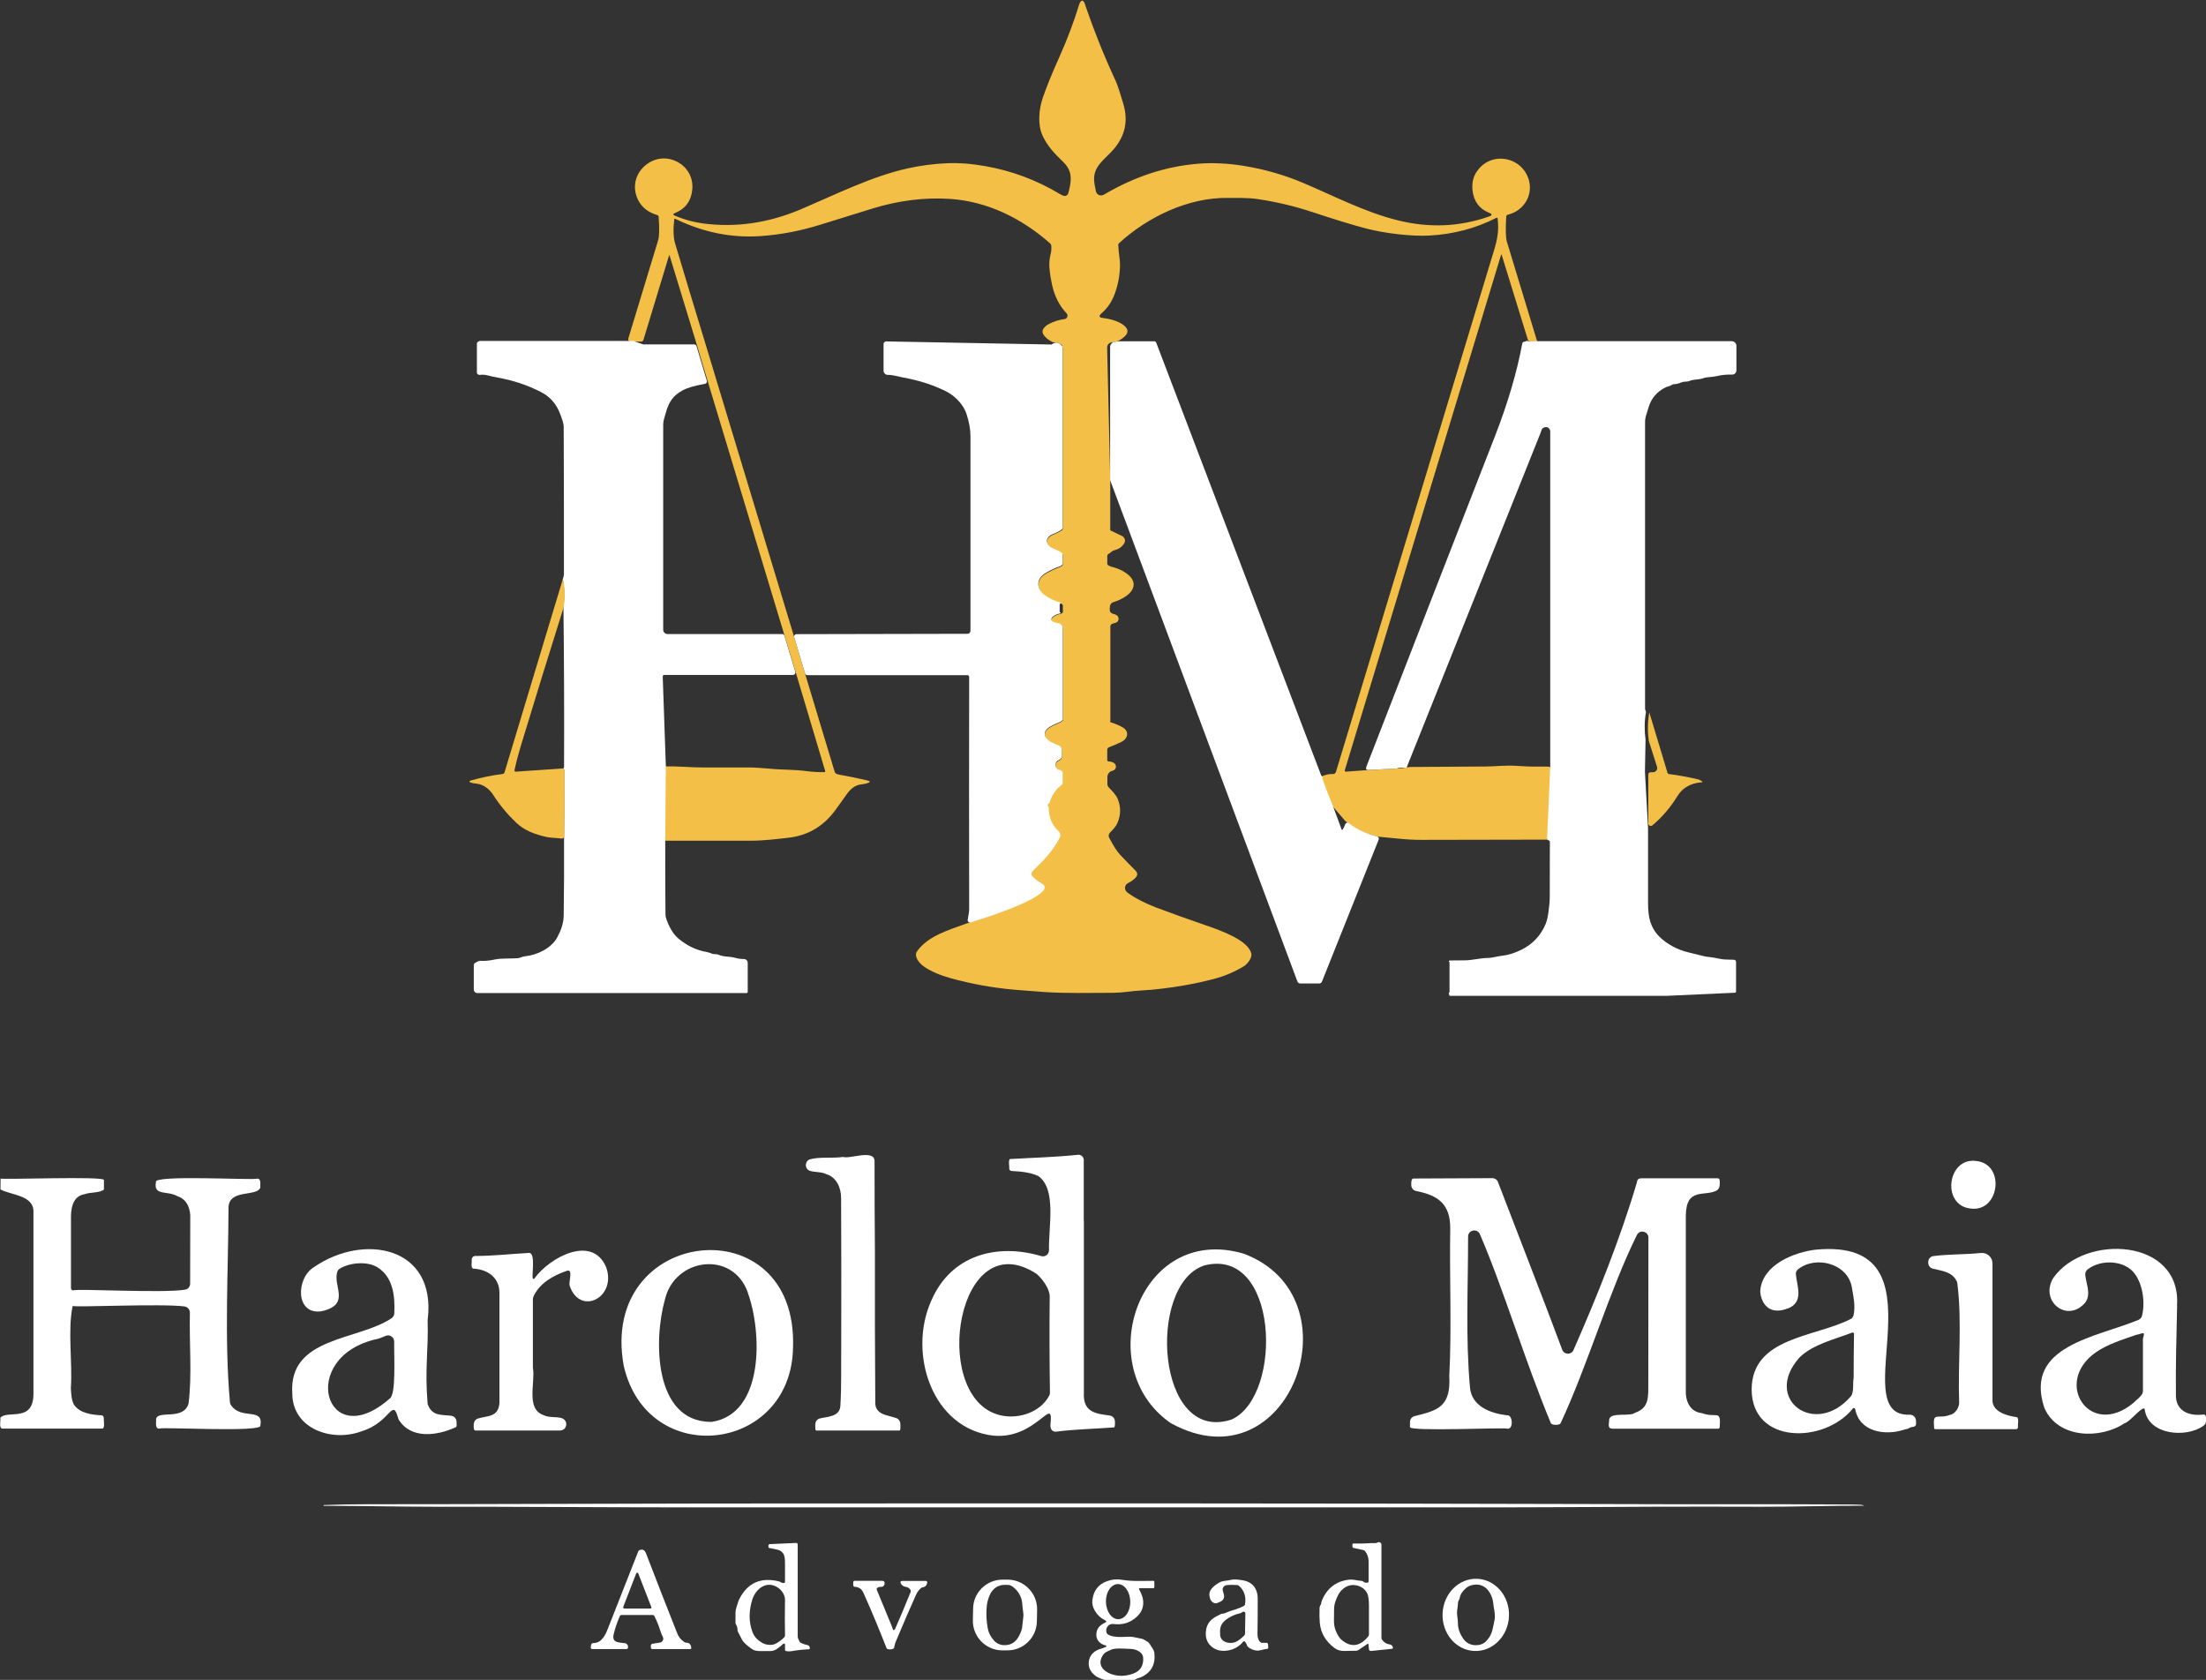 <svg xmlns="http://www.w3.org/2000/svg" id="Camada_2" data-name="Camada 2" viewBox="0 0 184.01 140.13"><rect x="0" y="0" width="184.01" height="140.13" fill="#333333" stroke="none"/><defs><style>      .cls-1 {        fill: #fff;      }      .cls-1, .cls-2 {        stroke-width: 0px;      }      .cls-2 {        fill: #f4bf46;      }    </style></defs><g id="Camada_1-2" data-name="Camada 1"><g><g><path class="cls-2" d="M128.24,28.48c-.21.03-.42.03-.64-.01-.08-.01-.14-.07-.16-.14l-2.17-7.04c-.02-.08-.05-.08-.07,0l-13.02,42.94c-.03.1,0,.14.11.14l1.77-.13,2.43-.13.75-.06s.04,0,.08-.03c.12-.03.24-.04.37-.04,2.09-.01,4.18-.03,6.27-.04.67,0,1.6-.11,2.42-.06.8.05,1.29.07,1.49.07.42,0,.84,0,1.29,0,.11,0,.21.09.21.21l-.05,5.86c-.05,0-.1.01-.15.02-3.54.01-7.08.02-10.62.02-.58,0-1.18-.03-1.78-.09-.63-.06-1.22-.12-1.76-.17,0,0-.02,0-.03,0-1.15-.26-2.08-.7-2.78-1.33,0,0-.02-.01-.02-.02l-1.12-1.31s-.03-.03-.03-.05c-.29-.69-.57-1.4-.83-2.13-.02-.06-.01-.12.02-.18.34-.16.65-.23.94-.21.15,0,.24-.06.28-.2,4.41-14.54,8.8-29.03,13.17-43.45.31-1.01.43-1.74.31-2.7,0-.05-.06-.07-.1-.05-1.72.88-3.58,1.37-5.59,1.48-.74.04-1.61,0-2.6-.11-.98-.11-1.86-.27-2.64-.47-1.11-.29-2.6-.74-4.46-1.36-1.51-.5-3.04-.87-4.61-1.1-.84-.13-1.68-.09-2.5-.1-3.28-.05-6.66,1.57-9.05,3.75-.07.06-.1.13-.09.22.02.34.05.69.1,1.03.05.36.06.77.01,1.22-.08.79-.27,1.52-.57,2.17-.21.46-.53.88-.94,1.24-.25.22-.21.35.13.39.58.06,1.59.31,1.96.85.1.15.1.35,0,.5-.17.24-.43.44-.79.6-.02,0-.04.01-.06.02l-.4.06c-.21.03-.37.21-.37.43l.26,11.1v4.05s-.02.1.04.12l.94.45c.23.11.32.4.18.62-.18.29-.44.47-.78.56-.14.03-.25.1-.35.2-.03.03-.11.08-.18.12-.06.04-.1.1-.1.18v.61c0,.08.05.15.12.18.08.04.17.08.21.09.69.17,1.22.45,1.58.83.55.59.25,1.22-.33,1.62-.33.23-.69.4-1.07.51-.14.04-.25.16-.28.31-.02.12-.02.24-.02.36,0,.15.12.27.27.3.11.02.21.06.3.12.23.14.22.5-.03.61-.07.03-.15.06-.23.07-.17.03-.3.17-.26.35v7.78c-.05.07-.01.11.05.13.34.1.67.24.98.42.57.33.44.94-.11,1.21-.28.14-.57.26-.88.38-.03.01-.11.05-.18.08-.07.03-.12.11-.12.19v.86c0,.08.04.12.12.12.16,0,.31.05.43.12.24.14.23.51-.02.62-.05.02-.09.04-.14.05-.23.06-.38.29-.38.53v.55c0,.11.04.22.12.3.29.3.59.6.75.97.26.66.26,1.31-.02,1.97-.14.34-.4.58-.65.85-.1.11-.12.27-.05.4.35.67.65,1.14.9,1.41.44.47.87.91,1.29,1.33.2.2.2.4,0,.61-.18.18-.39.33-.62.44-.27.13-.33.5-.13.71.04.04.08.08.13.11.66.47,1.43.86,2.31,1.2,1.38.52,2.78,1.02,4.18,1.5,1.25.43,3.48,1.22,3.79,2.32.11.39-.32.91-.61,1.09-.77.47-1.59.82-2.46,1.05-.86.23-1.72.41-2.58.56-.62.11-1.25.2-1.87.27-.56.07-1.13.12-1.71.15-.39.02-.77.06-1.15.11-.37.05-.75.07-1.14.08-1.92,0-3.88.06-5.8-.07-.82-.06-1.63-.12-2.45-.19-1.8-.16-3.58-.48-5.34-.97-.75-.21-1.63-.55-2.23-.99-.36-.26-.83-.83-.53-1.25.93-1.3,2.66-1.77,4.11-2.31,1-.31,5.29-1.62,6.28-2.7.2-.21.14-.48-.12-.61-.27-.14-.52-.32-.75-.56-.13-.13-.12-.34.01-.47.87-.84,1.66-1.66,2.23-2.76.09-.17.04-.37-.1-.5-.55-.51-.82-1.14-.82-1.91,0-.01,0-.02,0-.04l.06-.37s0-.02,0-.03c.14-.51.43-.96.85-1.34.08-.08.14-.18.14-.3v-1s.12-.16.02-.17c0,0,0,0-.01,0-.43-.06-.48-.66-.08-.82l.04-.02c.12-.05.21-.17.21-.31v-.53c.01-.15-.08-.29-.22-.35-.44-.19-1.13-.44-1.19-.92-.07-.6.92-.87,1.32-1.08.06-.03.18-.15.18-.15v-7.71s-.01-.09-.04-.12c-.06-.08-.19-.23-.32-.24-.02,0-.04,0-.06,0-.66-.11-.71-.46-.1-.72.11-.04.21-.08.33-.1.06-.01.1-.05.19-.12v-.62c-.09-.08-.13-.13-.21-.15-.41-.11-.81-.29-1.2-.55-.83-.55-.86-1.43.03-1.94.37-.21.76-.39,1.17-.54.07-.03.11-.08.2-.16v-.87c-.09-.08-.12-.13-.19-.17-.19-.1-.41-.2-.64-.3-.59-.26-.68-.89-.02-1.16.23-.1.45-.2.67-.32.06-.03.18-.15.18-.15v-15.09c0-.14-.05-.27-.16-.35-.17-.12-.37-.18-.61-.17-.03,0-.06,0-.09-.02-.36-.18-.62-.39-.77-.65-.08-.13-.08-.3,0-.43.11-.17.25-.3.43-.4.42-.23.87-.37,1.34-.43.24-.03.34-.32.17-.49-.59-.62-.99-1.41-1.2-2.35-.1-.45-.18-.92-.22-1.4-.04-.4,0-.83.12-1.29.04-.16.05-.36.03-.6,0-.07-.04-.13-.09-.18-2.38-2.11-5.26-3.52-8.39-3.72-2.09-.13-4.21.13-6.38.79-1.42.44-2.85.88-4.29,1.33-1.73.55-3.46.88-5.19.99-2.39.15-4.73-.33-7.01-1.44-.06-.03-.1-.01-.1.06-.1.83-.07,1.5.08,2.01.8,2.68,1.63,5.42,2.48,8.2l.93,3.08,6.45,21.31,1.02,3.43,2.41,7.99c.04.15.14.23.29.26.84.15,1.63.31,2.39.49.34.08.35.16,0,.26-.14.04-.28.06-.44.08-.55.06-.93.41-1.24.85-.31.44-.62.88-.94,1.31-.98,1.34-2.27,2.1-3.88,2.29-1.05.12-2.09.25-3.16.25-2.38,0-4.76,0-7.15,0-.11,0-.2-.09-.2-.2l.04-5.8c0-.11.09-.2.2-.2,1.03-.02,2.15.09,3.04.09,1.31,0,2.62,0,3.92,0,.45,0,1.02.04,1.69.1,1.08.11,2.05.06,3.13.21.47.06.95.09,1.46.08.07,0,.09-.04.07-.1l-2.39-8.01-1.04-3.42-6.37-21.09-.98-3.28-2.19-7.17c-.02-.07-.04-.07-.06,0l-2.13,7.02c-.03.09-.1.14-.19.14h-.87c-.14,0-.24-.12-.2-.26.84-2.77,1.67-5.5,2.49-8.2.1-.32.11-.97.04-1.96,0-.07-.05-.12-.12-.14-.75-.22-1.28-.64-1.59-1.25-.54-1.08-.24-2.29.75-3.01,1.64-1.19,3.93.07,3.77,2.09-.08.98-.57,1.65-1.46,2.01-.17.07-.17.14,0,.21.75.32,1.53.54,2.35.65,2.73.36,5.44-.03,8.14-1.17,2.95-1.26,6.02-2.79,8.97-3.43,1.04-.23,2.1-.37,3.2-.42.98-.05,2.06.03,3.24.24,2.21.39,4.27,1.16,6.19,2.31.11.07.22.12.33.16.17.06.35-.04.4-.21.07-.24.12-.48.16-.72.13-.78-.01-1.34-.61-1.92-.68-.65-1.33-1.33-1.71-2.2-.41-.93-.29-2.17.04-3.14.32-.93.78-2.06,1.38-3.39.67-1.5,1.21-2.94,1.63-4.32,0,0,0,0,0,0,.15-.5.41-.49.53.01,0,.02.01.04.02.06.7,2.05,1.53,4.13,2.5,6.22.16.35.38,1.02.67,2.01.39,1.36.13,2.58-.78,3.67-.78.93-1.87,1.48-1.65,2.89.04.24.08.46.13.68.07.29.4.42.66.27,2.54-1.5,5.15-2.36,7.84-2.58,1.2-.1,2.49-.04,3.85.18,1.71.28,3.35.75,4.91,1.41,2.61,1.1,5.18,2.46,7.96,3.14,2.6.64,5.12.53,7.57-.33.28-.1.28-.2,0-.31-.82-.33-1.28-.96-1.38-1.87-.06-.58.04-1.08.31-1.5,1.18-1.86,3.9-1.33,4.41.72.31,1.25-.48,2.5-1.77,2.81-.08.02-.14.08-.14.17-.06,1.06-.04,1.75.05,2.06.83,2.75,1.68,5.55,2.55,8.4h0Z"></path><g><path class="cls-1" d="M52.9,28.47l.72.25s.04.01.07.01h4.22c.09,0,.17.06.19.15l.86,2.88c.04.12-.04.24-.16.26-.86.15-1.49.33-1.89.56-.31.18-.55.36-.72.55-.3.34-.52.78-.66,1.33-.08.32-.21.62-.21.94,0,5.72,0,11.43,0,17.13,0,.2.16.36.36.36h9.56c.09,0,.17.06.19.14l.91,3.01c.04.13-.06.26-.19.26h-10.73c-.07,0-.13.05-.14.12l.26,7.47-.05,6.35c0,2.02,0,4.04.02,6.05,0,.22.12.57.37,1.07.19.37.41.67.67.9.72.61,1.51,1,2.38,1.15.15.03.29.07.43.13.2.09.39.02.57.1.48.21.91.12,1.39.26.22.06.47.1.74.1.17,0,.31.14.31.31v2.43c0,.05-.04.1-.1.1h-22.45c-.17,0-.3-.14-.3-.31v-2.03c0-.07.04-.14.1-.17.12-.07.31-.18.41-.18.38.02.76-.01,1.13-.09.73-.16,1.34-.07,2.03-.13.19-.01.38-.14.6-.16,1.03-.1,2.2-.67,2.7-1.59.3-.55.52-1.17.53-1.81.03-2.12.04-4.25.03-6.38.03-1.9.03-3.8.02-5.7,0-.04,0-.08-.03-.11-.02-.04-.05-.07-.08-.08.06-.02.09-.04.09-.07.02-4.44,0-8.91-.05-13.42,0,0,0-.02,0-.03.11-.77.09-1.52-.05-2.23,0-.04,0-.09.02-.13.04-.1.07-.2.07-.3,0-4.12,0-8.24-.02-12.36,0-.17-.1-.53-.31-1.07-.31-.8-.83-1.4-1.57-1.78-1.12-.58-2.34-.99-3.66-1.22-.25-.04-.49-.1-.73-.16-.25-.07-.49-.09-.72-.06-.14.02-.27-.09-.25-.24v-2.28c-.02-.18.07-.27.25-.31h12.85Z"></path><path class="cls-1" d="M87.73,28.73c.31-.24.56-.16.75.02.05.04.07.1.16.17v15.18c-.09.06-.12.11-.18.15-.21.12-.44.23-.67.32-.66.27-.58.9.02,1.16.23.1.45.2.64.3.07.04.1.09.19.17v.87c-.09.08-.13.13-.2.16-.41.14-.8.32-1.17.54-.9.51-.86,1.39-.03,1.94.39.26.79.44,1.2.55.05.01.02.06-.01.1-.03.04-.04.08-.04.13v.55s.14.11.07.12c-.11.02-.22.06-.33.1-.62.26-.56.61.1.72.02,0,.04,0,.06,0,.13.01.26.16.32.24.03.04.04.08.04.12v7.71s-.12.12-.18.15c-.4.21-1.39.48-1.32,1.08.06.48.75.74,1.19.92.14.06.23.2.23.35v.53c-.01.13-.09.25-.22.31l-.04.02c-.4.16-.34.76.08.82,0,0,0,0,.01,0,.1.01.15.07.24.17v1c-.09.05-.12.1-.16.14-.47.4-.79.88-.94,1.44-.14.07-.17.21-.06.41,0,.79.27,1.44.83,1.96.14.13.18.33.1.5-.57,1.12-1.37,1.95-2.26,2.8-.13.13-.14.34-.01.48.23.24.48.43.76.57.26.13.31.39.12.61-.91,1.01-4.64,2.2-6.04,2.64-.15.05-.29-.08-.26-.23.08-.42.12-.72.12-.9-.01-6.47-.01-12.92,0-19.36,0-.07-.06-.13-.13-.14h-13.37c-.09,0-.17-.06-.19-.15l-.9-3.01c-.04-.13.06-.26.19-.26l14.26-.03c.14,0,.25-.11.25-.25,0-5.48,0-10.89,0-16.22,0-.57-.11-1.2-.33-1.87-.25-.76-.94-1.5-1.7-1.88-.56-.28-1.11-.5-1.66-.68-.62-.2-1.27-.36-1.93-.48-.34-.06-.82-.22-1.28-.22-.19,0-.35-.16-.35-.36v-2.21c0-.12.1-.22.22-.22l13.84.26h0Z"></path><path class="cls-1" d="M93.38,28.47h2.93c.06.01.11.05.13.1,4.6,12.08,9.19,24.12,13.76,36.1.02.04.06.08.13.12-.04.06-.05.12-.02.18.26.74.54,1.46.84,2.17l.75,2.03c.03.08.07.08.11,0,.08-.13.15-.27.2-.41.05-.13.2-.18.31-.09.63.5,1.4.86,2.34,1.1.12.03.19.16.14.27l-4.73,11.84c-.04.1-.13.16-.23.16h-1.57c-.11,0-.21-.06-.25-.17l-15.61-41.79s-.01-.05-.01-.07v-11.06c0-.21.15-.4.36-.43l.43-.06h0Z"></path><path class="cls-1" d="M127.45,28.46c.24.05.68.01.75,0,0,0,.01,0,.02,0h16.23c.21,0,.39.18.39.39v2.04c0,.21-.17.37-.38.36-.43-.02-.86.03-1.29.13-.38.09-.74.05-1.1.17-.39.14-.75.07-1.15.23-.22.09-.45.03-.64.11-.21.09-.43.15-.66.16-.06,0-.12.02-.17.06-.17.12-.33.11-.51.2-.74.36-1.22.94-1.44,1.71-.07.24-.13.43-.18.59-.07.21-.1.41-.1.6,0,7.97,0,15.94,0,23.91,0,.05.02.12.05.19.02.04.03.08.02.12-.13.76-.13,1.52-.03,2.27,0,0,0,.02,0,.03l-.05,2.63s0,.01,0,.02l.26,4.71s0,0,0,.01v4.39c0,.62,0,1.24,0,1.85,0,.66.07,1.17.18,1.53.16.5.42.93.78,1.28.3.3.69.58,1.14.82.36.19.76.35,1.21.46.42.11.84.21,1.25.31.19.05.39.08.59.1.46.04.89.19,1.31.2.24,0,.47.01.7.02.1,0,.18.08.18.18v2.47c0,.05-.04.1-.09.1l-5.7.26h-18.11c-.06-.2-.1-.24,0-.3v-2.51c-.11-.07-.04-.14.03-.14.4,0,.81,0,1.23-.01.61,0,1.27-.19,1.93-.2.4,0,.81-.15,1.24-.19.48-.05,1-.22,1.56-.49.95-.47,1.62-1.19,2.03-2.16.1-.25.18-.57.23-.97.05-.45.12-.87.11-1.33,0-1.53,0-3.06.01-4.59,0-.02-.07-.06-.13-.09-.07-.04-.11-.11-.1-.19l.26-5.93v-28.03c-.04-.19-.21-.34-.4-.31-.35.06-.32.28-.43.54-3.71,9.29-7.43,18.58-11.15,27.86-.04.03-.06.04-.08.03-.29-.05-.53-.04-.72.04-.02,0-.04.01-.06.01l-2.38.12c-.14-.02-.18-.11-.11-.29,3.62-9.32,7.18-18.49,10.7-27.5,1.09-2.79,1.85-5.38,2.3-7.79.01-.07.05-.11.12-.13l.31-.09h0Z"></path></g></g><path class="cls-2" d="M46.96,48.29c.16.73.18,1.49.07,2.29,0,.01,0,.02,0,.04-1.24,3.93-2.44,7.82-3.61,11.68-.19.64-.36,1.28-.5,1.93-.02.1.02.15.12.14l3.94-.27s.06.04.08.08c.02.03.03.06.03.11.01,1.82,0,3.64-.02,5.46,0,.12-.11.22-.23.2-.43-.06-.87-.05-1.25-.13-.93-.21-1.83-.52-2.54-1.2-.73-.7-1.38-1.48-1.93-2.34-.29-.45-.81-.86-1.37-.91-.18-.02-.33-.04-.45-.08-.2-.07-.19-.13,0-.19.89-.25,1.75-.43,2.6-.53.09,0,.17-.07.19-.16l4.86-16.11h0Z"></path><path class="cls-2" d="M137.57,59.41l1.52,5.05c.02.06.06.1.13.11.78.1,1.59.25,2.41.44.12.03.22.08.32.15.08.06.07.09-.03.1-.9.07-1.57.45-2,1.15-.59.96-1.29,1.77-2.09,2.44-.13.11-.34.02-.34-.15v-4.08c0-.11.08-.2.19-.2h.23c.22-.02.38-.24.31-.45l-.69-2.17s0-.03,0-.04c-.11-.78-.09-1.56.04-2.33h0Z"></path></g><g><g><path class="cls-1" d="M72.98,104.36c-.01,4.2,0,8.38.03,12.55-.06,1.13,1.02,1.12,1.77,1.39.19.07.31.25.32.45.01.27.03.63-.1.58,0,0-6.89,0-6.89,0-.12.03-.11-.28-.1-.54.01-.23.17-.42.39-.47.68-.16,1.65-.14,1.7-1.06.1-1.67.05-3.34.07-5.02.01-4.09.01-8.19-.01-12.3,0-.85-.38-1.75-1.25-2-.37-.2-.95-.14-1.35-.27-.21-.07-.34-.27-.34-.48,0,0,0,0,0,0,0-.22.14-.42.34-.48.78-.23,1.91-.07,2.76-.2.57.19,2.57-.65,2.63.31,0,2.53.01,5.05.03,7.55h0Z"></path><path class="cls-1" d="M90.41,101.81c0,4.8,0,9.59,0,14.35-.1,1.67,1.03,1.77,2.15,1.92.25.03.43.24.44.49s0,.53-.09.5c-1.63.13-3.09.14-4.77.35-.38.06-.54-.22-.52-.58.3-2.62-1.12,1.24-4.74.92-5.12-.56-7.16-6.83-5.22-11.21,1.68-3.95,5.59-4.84,9.19-3.77.33.1.66-.15.65-.5-.04-1.99.63-5.02-.84-6.14-.03-.03-.07-.05-.11-.06-.46-.22-1.19-.36-2.17-.4-.11,0-.2-.1-.2-.21.05-.11-.15-.85.16-.79,1.86-.11,3.69-.15,5.57-.35.26-.03.49.17.49.43v5.05M86.46,106.26c-6.58-4.29-8.84,9.85-3.36,11.7,1.54.54,3.63-.03,4.42-1.54.04-.08.06-.16.06-.25-.04-2.68-.05-5.35-.02-8.02,0-.67-.64-1.5-1.1-1.89h0Z"></path><path class="cls-1" d="M164.35,100.81c-2.44-.28-1.91-4.32.52-3.96,2.44.28,1.91,4.32-.52,3.96h0Z"></path><path class="cls-1" d="M124.95,98.6c.69,1.83,4.15,10.7,5.36,13.99.16.43.76.45.94.03,1.97-4.48,3.9-9.29,5.3-14.02.01-.21.15-.31.36-.31,2.15,0,4.26,0,6.34,0,.25-.03.21.34.19.61-.01.17-.11.33-.25.41-1,.54-2.54-.31-2.57,2.09,0,4.88,0,9.77,0,14.65-.02.94.43,1.74,1.34,1.83,1.22.45,1.6-.35,1.49,1.14,0,.11-.05.16-.16.16h-8.8c-.44-.02-.26-.41-.26-.79.12-.61,1.74-.21,2.11-.52.99-.35,1.15-.92,1.15-2.05,0-4.19,0-8.38.01-12.57,0-.54-.73-.71-.96-.23-2.28,4.6-4.15,10.98-6.36,15.69-.06.21-.79.18-.82,0-2.16-5.18-3.96-11.23-5.92-15.76-.22-.51-.98-.35-.98.2,0,4.26-.22,8.47.16,12.62.15,1.55,1.71,2.13,3.07,2.29.49-.09.58,1.15.07,1.12-.14-.13-8.19.26-8.15-.14,0,0,0-.21,0-.42,0-.23.16-.44.39-.49,1.86-.47,3.04-.72,2.89-3.35.21-4.07.01-8.19.08-12.28.02-2.12-1.08-2.8-2.85-3.15-.23-.05-.39-.24-.4-.48-.01-.28,0-.59.22-.56l6.54-.03c.21,0,.4.13.48.33Z"></path><path class="cls-1" d="M103.72,104.57c9.69,3.61,3.85,19.58-6.03,14.16-.02-.01-.05-.03-.07-.04-6.67-4.67-2.59-16.65,6.09-14.12M100.38,105.59c-4.7,1.64-3.95,14.87,2.33,12.83.03-.01.06-.02.09-.04,4.27-2.07,3.83-14.51-2.42-12.8h0Z"></path><path class="cls-1" d="M154.53,117.52c-2.36,2.91-8.41,2.99-8.42-1.63.04-4.35,5.23-4.32,8.24-5.85.13-.06.23-.18.26-.32.18-.77-.03-1.68-.14-2.33-.34-2-3.02-2.69-4.5-1.5-.12.1-.19.25-.17.4.08.94.6,2.08-.36,2.71-.31.19-.9.36-1.28.32-.82-.03-1.27-.79-1.33-1.54,0-.04,0-.07,0-.11.16-2.16,2.83-3.23,4.67-3.43,11.21-1.02,2.15,14,7.79,13.77.3-.01.54.24.53.53,0,.06,0,.12.01.16.02.4-.3.28-.54.4-.14.12-.29.1-.46.16-1.61.53-3.73.18-4.08-1.71-.02-.09-.14-.13-.21-.06M150.11,113.23c-3.13,3.49,1.31,6.72,4.28,3.24.28-.34.14-1.18.23-1.52,0-1.19.01-2.41.03-3.68,0-.08-.07-.13-.15-.11-1.45.56-3.26.97-4.39,2.07h0Z"></path><path class="cls-1" d="M181.6,108.94c-.05,2.45-.13,4.99-.1,7.38-.04,1.32.99,1.83,2.28,1.68.27-.05.24.29.23.55,0,.16-.09.3-.22.39-1.42,1.03-4.6.78-4.89-1.36-.07-.48-1.26,1.07-1.66,1.13-2.04,1.37-5.57,1.3-6.7-1.24-.01-.02-.02-.05-.03-.08-1.67-5.15,4.36-5.82,7.87-7.29.14-.06.25-.18.29-.33.28-1.1.07-2.61-.6-3.51-.83-1.15-2.82-1.23-3.92-.38-.15.11-.23.29-.21.47.07.77.5,1.56.02,2.28-1.49,1.8-3.85-.07-2.7-2.01,2.62-3.75,10.75-3.33,10.33,2.32M177.93,117.05c.24-.25.6-.48.77-.8.03-.07.05-.14.05-.21,0-.63,0-3.77,0-4.32,0-.06.01-.11.03-.17.19-.56-.16-.27-.55-.21-.03,0-.05.01-.08.02-1.13.4-2.39.78-3.36,1.47-3.54,2.51-.49,7.19,3.14,4.22h0Z"></path><g><g><path class="cls-1" d="M19.06,100.82c-.01,4.93-.36,10.8.12,16.15,0,.08.03.16.08.23.84,1.29,2.74.16,2.46,1.71.24.6-8.25.11-8.41.26-.42.04-.26-.56-.29-.81.16-.75,2.31.16,2.71-1.29.3-2.42.05-4.91.11-7.57,0-.26-.19-.48-.45-.52-1.9-.25-9.09.09-9.33-.04-.43,2.07,0,4.66-.15,6.86.03.46.04.97.26,1.38.49.71,1.48.84,2.28.88.12,0,.2.1.21.21-.04.16.16.95-.18.9,0,0-8.24,0-8.24,0-.38.04-.16-.72-.21-.91.62-.67,2.77.44,2.76-2.01,0-5.06,0-10.12,0-15.16.04-1.4-1.89-1.39-2.75-1.87,0,0,.01-.91.01-.91.14.11,8.64-.21,8.62.12,0,0,0,.8,0,.8-.39.31-1.14.2-1.62.39-.91.15-1.11,1.03-1.13,1.8,0,2.02,0,4.02,0,6.03,0,.11.08.19.19.19.35-.16,7.53.25,9.34-.06.24-.04.41-.26.41-.5,0-1.9,0-3.8.01-5.71-.04-.69-.34-1.35-1.06-1.58-.84-.5-2.03,0-1.8-1.18-.33-.63,8.29-.14,8.41-.29.41-.04.27.52.29.76-.31.79-2.71.05-2.65,1.76h0Z"></path><path class="cls-1" d="M35.67,110.07c.08,2.63-.25,4.01,0,7.04.34,1.06,1.24.89,1.97.99.24.03.42.23.44.47s.03.49-.08.49c-1.53.71-3.71,1.01-4.73-.62-.03-.04-.05-.1-.06-.15-.49-1.76-.63.37-3.04,1.1-2.45.93-5.78-.17-5.79-3.16-.31-4.74,5.48-4.38,8.29-6.27.13-.09.21-.24.22-.4.07-1.49-.11-3.05-1.43-3.86-.82-.49-2.23-.4-3.11.12-.09.05-.16.13-.2.23-.44,1.21,1.17,2.76-1.32,3.33-2.19.34-2.17-2.74-.64-3.68,4.15-2.86,10.22-1.74,9.49,4.36M31.48,111.69c-6.74,1.46-4.34,9.7,1.02,4.98.55-.33.36-3.37.38-4.76,0-.36-.36-.61-.7-.48-.26.1-.53.23-.7.26h0Z"></path></g><path class="cls-1" d="M66.15,112.42c-.16,8.77-12.13,10.18-14.12,1.52-2.14-11.65,14.54-13.49,14.12-1.52M62.39,107.85c-1.24-3.59-6.1-2.93-6.92.53-.96,3.37-.94,10.18,3.79,10.23.04,0,.08,0,.11,0,4.43-.68,4.18-7.57,3.01-10.76h0Z"></path><path class="cls-1" d="M44.46,114.15c.19,1.19-.59,3.36.84,3.88.5.26,1.08.12,1.56.27.2.06.35.24.37.44,0,.02,0,.03,0,.05.02.29-.21.54-.51.54-1.53,0-7.04,0-7.04,0-.19.02-.18-.29-.16-.54.01-.2.13-.38.32-.45.74-.26,1.73-.06,1.82-1.31,0-3.07,0-6.14,0-9.21-.01-1.17-.87-1.9-2.12-1.99-.33,0-.16-.58-.19-.77,0-.16.13-.29.3-.29,1.49,0,2.94-.17,4.42-.25.65-.13.27,1.81.37,2.1,0,.07.09.1.13.04,1.23-1.74,4.84-3.74,6-.93.88,2.51-2.19,4.07-3.05,1.53-.11-.3.31-1.4-.21-1.26-1.15.39-2.29,1.02-2.81,2.15-.03.07-.05.15-.05.22v5.78h.01Z"></path></g><path class="cls-1" d="M162.71,118.02c.4-.12.71-.6.71-1.01-.12-3.27.26-6.71-.15-9.94,0-.05-.02-.11-.04-.16-.37-.83-1.24-.89-2-1.08-.23-.06-.39-.26-.39-.5v-.04c0-.26.18-.48.43-.51,1.27-.17,2.65-.12,3.96-.26.52-.05.97.35.97.87,0,3.87,0,7.68,0,11.43,0,.93,1.17,1.28,1.99,1.39.27,0,.09.7.14.84,0,.09-.08.17-.17.17h-6.71c-.08,0-.12-.04-.12-.11-.12-1.45.26-.66,1.37-1.1Z"></path></g><path class="cls-1" d="M155.28,125.54c.07,0,.13.02.2.05.02,0,.02.01,0,.01-2.87-.01-5.8.1-8.59.09-5.91-.02-11.82,0-17.73.04-1.23,0-2.38.01-3.45.01-23.13,0-46.26,0-69.39,0-6.66,0-13.31-.06-19.97-.05-3.08,0-6.22-.08-9.33-.08-.02,0-.03,0-.03-.03h0s0-.03.03-.03c1.17-.05,2.35-.07,3.52-.07,9.86,0,19.26-.05,28.45-.06,30.59-.02,54.75-.01,72.49.04,5.19.02,9.78.02,13.77.02,3.12,0,6.08,0,8.87.02.39,0,.78.01,1.16.03h0Z"></path><g><path class="cls-1" d="M114.05,137.14l-.75.51s-.1.05-.16.05c-.35.01-.7.02-1.04.02-.3,0-.56-.08-.79-.25-.73-.55-1.14-1.24-1.22-2.08-.03-.36-.04-.79-.02-1.27,0-.06.02-.12.05-.17.1-.15.09-.31.15-.45.43-1.03,1.19-1.61,2.28-1.73.34-.04.66.09,1,.1.06,0,.11.02.16.06.11.09.23.12.36.09.06-.01.09-.05.09-.11,0-.55,0-1.11,0-1.68,0-.32-.11-.6-.3-.84-.04-.05-.09-.08-.15-.09l-.83-.18s-.07-.04-.07-.09v-.18c0-.06.03-.09.09-.09.49,0,.99,0,1.51-.04.13,0,.36.03.51-.05.14-.08.31.02.31.18v7.78c0,.06.02.11.05.15.15.22.37.36.66.4.09.01.15.06.2.14l.04.08c.03.06,0,.13-.07.14l-1.75.18c-.09,0-.16-.05-.17-.14l-.04-.39c0-.08-.04-.1-.11-.05M113.06,132.24c-.59-.12-1.15.28-1.42.77-.1.19-.18.38-.25.59-.07.2-.11.42-.11.64,0,.31-.01.63-.01.96,0,.31.05.59.15.83.15.38.33.65.53.8.77.62,1.5.51,2.18-.32.04-.05.06-.11.06-.18,0-.75,0-1.54,0-2.38,0-.5-.05-.85-.16-1.06-.18-.35-.5-.57-.96-.66h0Z"></path><path class="cls-1" d="M103.71,136.93c-.35.43-.81.69-1.36.76-.59.08-1.06-.07-1.43-.47-.28-.3-.39-.71-.32-1.22.07-.56.41-.97,1.01-1.24.14-.06.25-.16.41-.16.06,0,.12-.01.17-.04.27-.12.55-.22.84-.3.26-.08.51-.18.73-.3.05-.03.09-.07.09-.13.11-.65-.07-1.17-.51-1.55-.05-.04-.1-.06-.16-.06-.3-.02-.59-.02-.86.01-.23.02-.38.24-.32.47l.09.32c.06.24-.05.48-.28.58-.19.08-.33.19-.53.12-.15-.05-.26-.16-.33-.33-.06-.17-.08-.33-.07-.47.05-.39.5-.72.81-.9.33-.19.67-.14,1.04-.24.18-.05.5-.03.96.05.54.1.92.38,1.11.87.07.19.11.41.11.67,0,1,0,1.97-.02,2.9,0,.3.06.53.21.69.05.05.11.08.18.08h.36c.07,0,.13.06.13.13l.02.26c0,.08-.03.12-.11.12-.33.02-.58.18-.91.13-.25-.04-.47-.14-.65-.28-.05-.04-.08-.09-.1-.14-.03-.11-.09-.22-.17-.31-.05-.06-.1-.06-.15,0M101.77,136.37c.03.3.19.5.47.61.15.06.34.08.55.06.39-.04.72-.35.99-.6.04-.04.07-.09.07-.16l.03-1.7c0-.07-.06-.13-.13-.14-.06,0-.12.02-.16.06-.05.04-.1.07-.16.08-.56.11-1.52.56-1.63,1.21-.04.19-.04.39-.02.58h0Z"></path><path class="cls-1" d="M122.97,137.72c-1.53-.07-2.71-1.47-2.64-3.13.07-1.66,1.37-2.96,2.9-2.89,1.53.07,2.71,1.47,2.64,3.13-.07,1.66-1.37,2.96-2.9,2.89M122.09,132.66c-.18.2-.29.41-.33.63-.02.08-.05.16-.09.23-.03.05-.05.1-.05.16-.01.21-.04.42-.07.63-.06.37.07.72.06,1.11-.01.44.19.91.43,1.26.26.37.61.55,1.05.56.36,0,.65-.11.87-.33.26-.27.44-.58.52-.91.07-.29.13-.58.19-.89.08-.47-.08-.94-.12-1.42-.04-.41-.27-.9-.55-1.17-.34-.32-.76-.41-1.27-.28-.22.05-.42.19-.62.41h0Z"></path><g><path class="cls-1" d="M86.49,135.26c-.02,1.35-1.14,2.43-2.49,2.41h-.44c-1.35-.03-2.43-1.15-2.41-2.5l.02-.99c.02-1.35,1.14-2.43,2.49-2.41h.44c1.35.03,2.43,1.15,2.41,2.5l-.02.99M83.28,132.3c-.29.14-.5.34-.65.61-.2.38-.32.81-.34,1.3-.03.53,0,1.06.1,1.6.07.41.26.76.55,1.07.25.26.58.38.97.35.49-.03.86-.3,1.11-.8.1-.19.22-.47.24-.69.03-.29.07-.59.1-.88.02-.14,0-.28-.02-.44-.07-.38-.05-.8-.16-1.1-.14-.4-.38-.72-.72-.97-.25-.18-.43-.14-.7-.14-.17,0-.33.03-.48.11h0Z"></path><path class="cls-1" d="M95.06,132.48s-.08.05-.05.09c.25.43.37.83.35,1.21-.02.42-.2.78-.54,1.09-.54.5-1.19.7-1.95.6-.4-.05-.69.34-.57.72.02.06.05.1.1.14.48.31,1.26.21,1.82.2.3,0,.57.09.87.14.15.02.29.07.4.14.18.12.33.17.44.37.14.26.32.39.36.71.11.95-.26,1.63-1.11,2.02-.11.05-.32.08-.47.18-.06.04-.12.06-.19.06-.7,0-1.42,0-2.17,0-.28,0-.44-.1-.7-.2-.09-.03-.18-.08-.25-.14-.43-.32-.63-.71-.58-1.18.04-.41.26-.73.64-.95.25-.14.54-.17.8-.31.05-.03.04-.1-.02-.11-.41-.08-.77-.39-.79-.84-.02-.48.22-.83.71-1.05.16-.07.16-.14,0-.22-.34-.17-.61-.42-.82-.76-.18-.3-.26-.6-.22-.92.1-.79.5-1.31,1.22-1.57.42-.15.83-.19,1.23-.12.86.15,1.78.09,2.63.09.06,0,.09.03.09.09v.43c0,.06-.03.09-.09.09h-1.14M93.3,135.07c.56-.02,1-.68.98-1.49-.02-.81-.49-1.46-1.05-1.44-.56.02-1,.68-.98,1.49.02.81.49,1.46,1.05,1.44M95.1,137.82c-.22-.17-.48-.26-.77-.27-.4-.01-1.31-.1-1.64.06-.28.14-.52.19-.7.47-.43.66-.1,1.23.56,1.51.63.27,1.28.27,1.97.02.58-.21.85-.63.84-1.24,0-.24-.09-.42-.26-.55h0Z"></path><g><path class="cls-1" d="M65.34,137.11c-.16.16-.34.31-.55.45-.18.13-.4.18-.65.17-.23,0-.47-.01-.72,0-.29,0-.52-.05-.68-.16-.45-.31-.74-.58-.86-.82-.11-.22-.22-.42-.32-.62-.03-.05-.04-.11-.04-.16,0-.16-.04-.31-.13-.46-.03-.05-.04-.1-.04-.16,0-.28,0-.55,0-.81,0-.31.11-.51.19-.81.03-.11.07-.22.12-.32.68-1.36,1.78-1.86,3.3-1.5.06.01.11.04.16.07.08.06.18.08.27.07.06,0,.09-.04.09-.1,0-.47,0-.94,0-1.41,0-.58.02-1.13-.68-1.28-.22-.05-.42-.09-.62-.13-.05,0-.08-.04-.08-.09v-.15s.03-.07.08-.08l2.21-.1c.1,0,.15.04.15.14,0,2.54,0,5.08,0,7.63,0,.19.07.29.15.45.03.05.06.09.12.12.16.08.33.13.5.17.1.02.16.05.19.1.03.05.05.1.05.17,0,.06-.04.09-.1.09-.48.02-.94.07-1.38.15-.17.03-.33.03-.5,0-.06-.01-.08-.04-.09-.1v-.44c-.02-.11-.06-.12-.13-.05M65.48,133.48c.01-.76-.82-1.41-1.54-1.26-.57.12-1,.64-1.18,1.19-.31.98-.31,1.89.01,2.74.15.4.45.71.9.94.26.13.7.17.97.05.23-.1.48-.28.75-.53.06-.06.09-.13.09-.21-.02-.88-.02-1.85,0-2.92h0Z"></path><path class="cls-1" d="M51.69,134.84c-.22.5-.38.99-.5,1.48-.18.75.46.68.93.75.19.03.3.2.26.39-.01.06-.06.1-.12.1h-2.84c-.11,0-.16-.05-.14-.16l.02-.15c.01-.12.08-.19.21-.19.69-.01.99-.68,1.21-1.24.87-2.2,1.71-4.33,2.52-6.41.02-.05.05-.08.1-.1.26-.11.44-.01.55.28.88,2.29,1.75,4.52,2.62,6.71.11.27.3.5.58.68.05.03.1.05.16.05.26,0,.4.16.41.46,0,.04-.03.07-.07.07h-3.17c-.06,0-.11-.03-.12-.09-.02-.09-.02-.17,0-.25.02-.06.06-.09.12-.1l.68-.11s.05-.02.07-.03c.17-.14.2-.3.1-.48-.07-.12-.12-.24-.16-.38-.14-.45-.31-.89-.53-1.32-.03-.05-.07-.08-.13-.08h-2.59c-.08,0-.14.04-.18.12M51.99,134.06c-.02.06.02.12.08.12h2.18c.06,0,.11-.06.08-.12l-1.09-2.81c-.03-.08-.14-.08-.17,0l-1.09,2.81h0Z"></path><path class="cls-1" d="M74.57,135.97s.08-.05.1-.1c.35-.79.78-1.81,1.29-3.07.02-.05.02-.1,0-.15-.09-.16-.22-.25-.41-.28-.14-.02-.27-.09-.36-.2-.03-.03-.04-.06-.06-.1-.04-.13,0-.19.14-.19h1.96c.07,0,.12.06.11.13-.03.23-.16.37-.37.4-.06,0-.11.03-.15.07-.17.15-.3.32-.39.51-.46,1.01-1.04,2.35-1.73,4-.06.15-.08.3-.12.45-.01.06-.05.09-.1.11-.14.05-.28.05-.42.02-.06-.01-.1-.05-.12-.11-.58-1.48-1.21-3.01-1.92-4.59-.14-.31-.37-.48-.7-.5-.1,0-.15-.06-.15-.16v-.21c0-.09.04-.13.12-.13h2.28c.17,0,.24.08.21.25v.05c-.03.11-.13.19-.24.2-.18,0-.3.03-.36.09-.05.04-.07.1-.04.17.43,1.04.84,2.03,1.23,2.98.04.1.08.2.11.31.02.06.05.07.11.05h0Z"></path></g></g></g></g></g></svg>